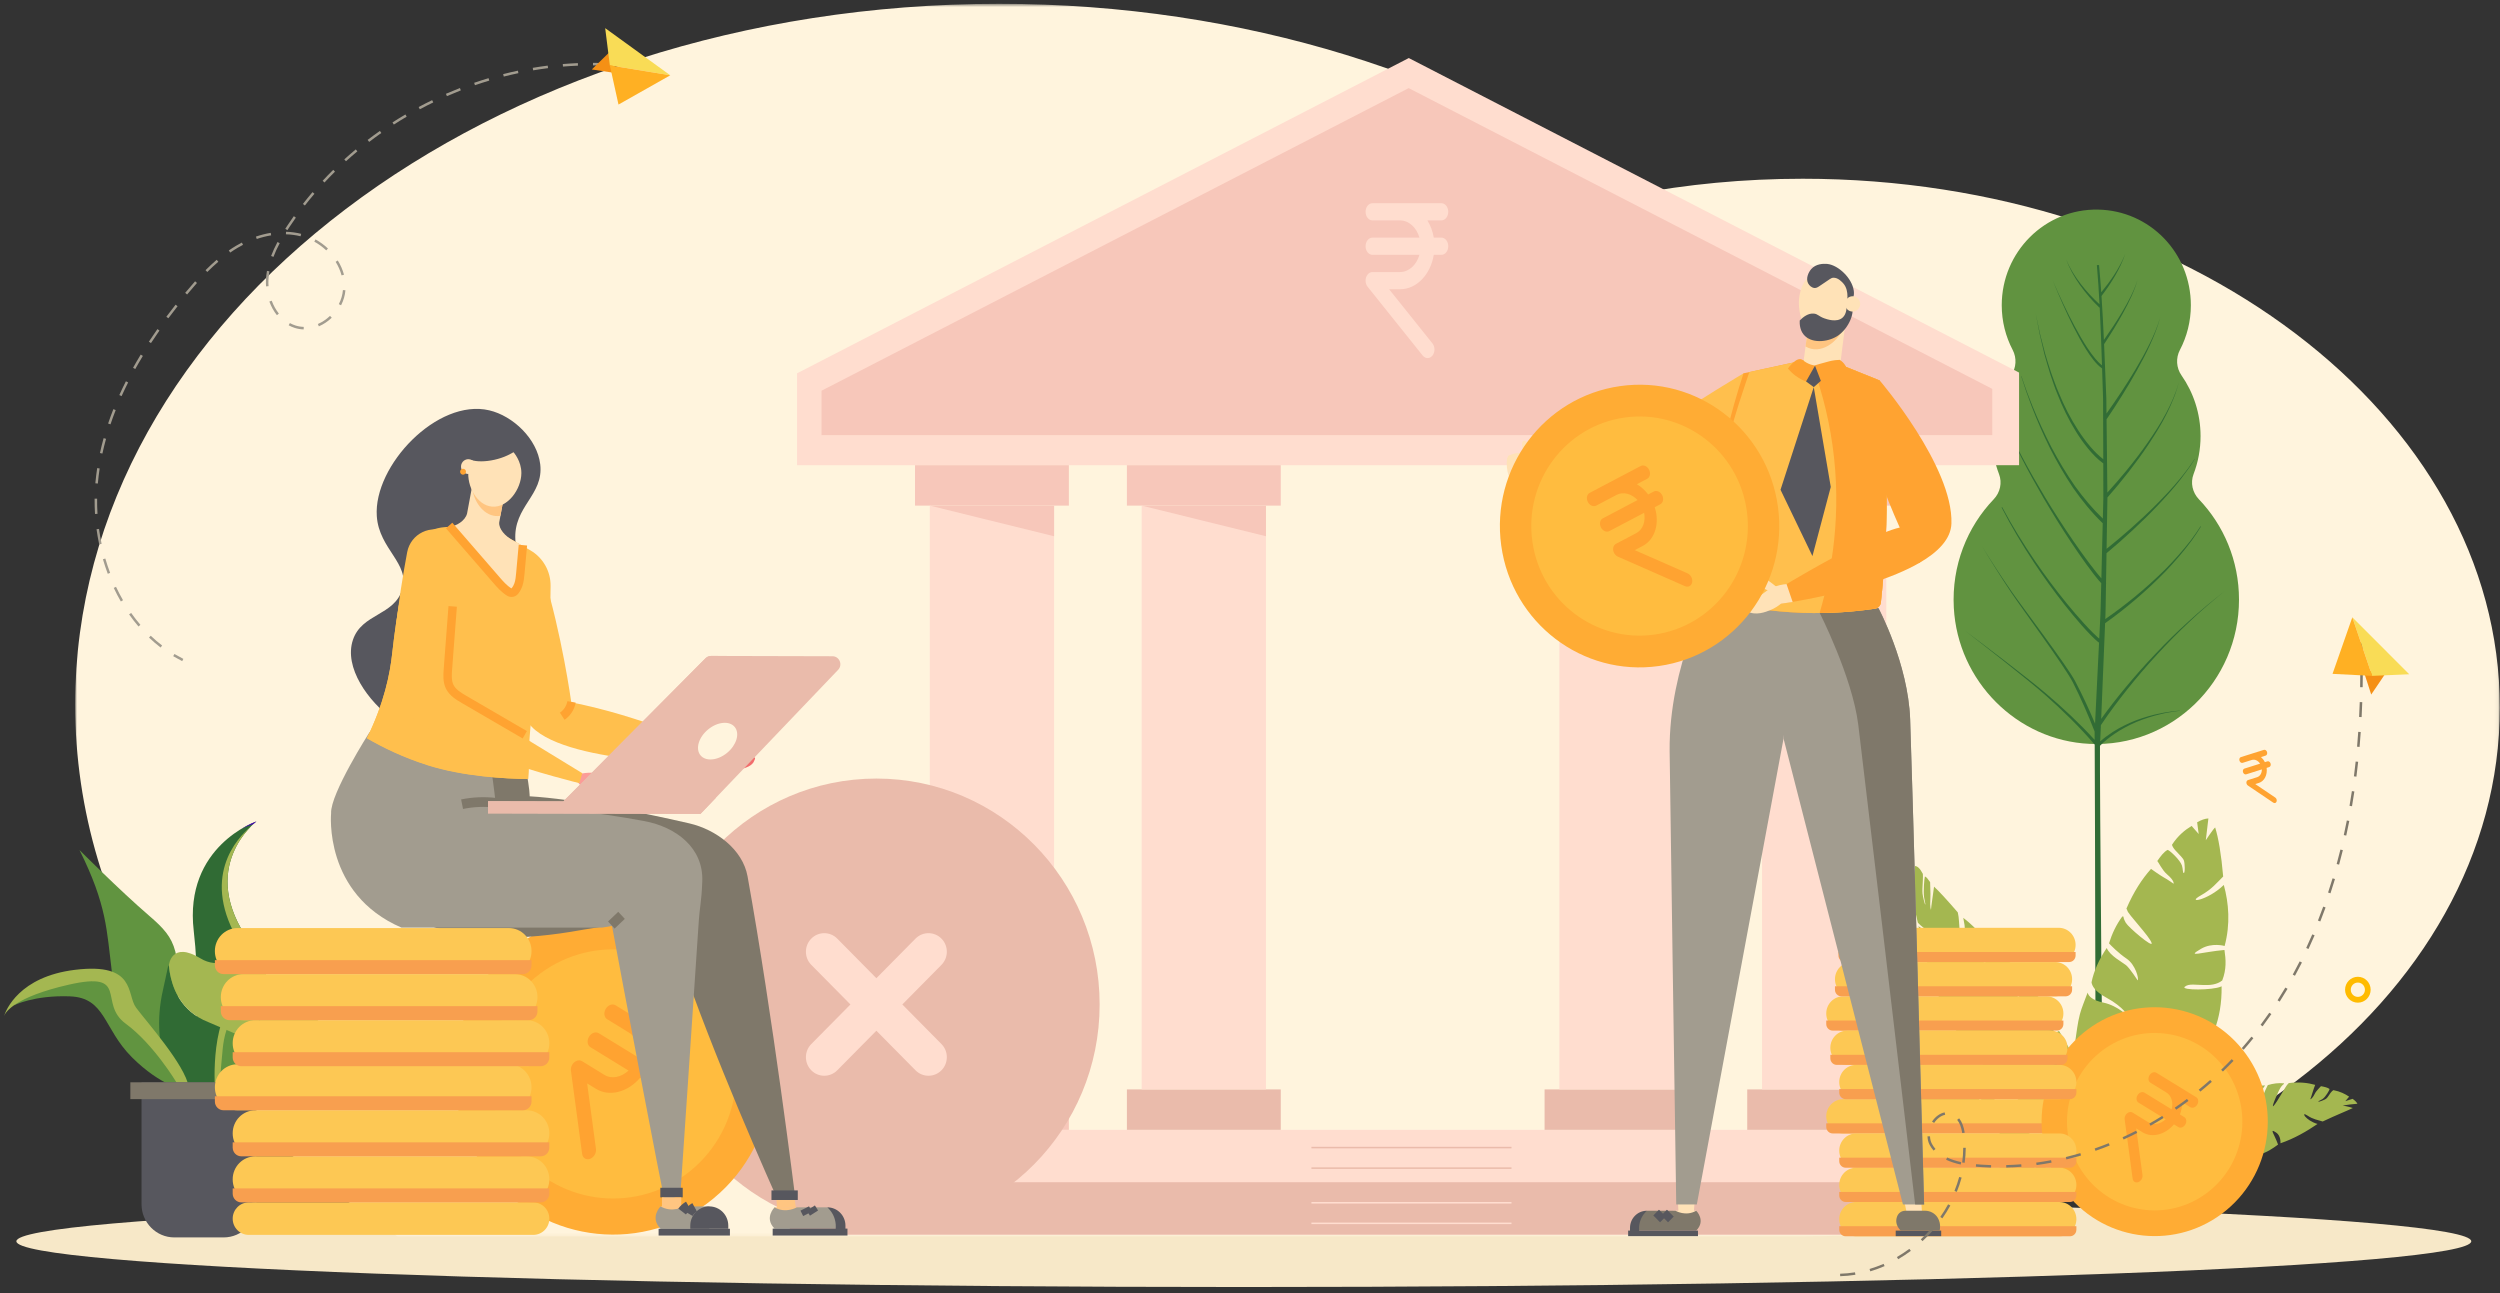 <svg xmlns="http://www.w3.org/2000/svg" xmlns:xlink="http://www.w3.org/1999/xlink" width="665" height="344" viewBox="0 0 665 344">
    <rect x="0" y="0" width="665" height="344" fill="#333333" stroke="none"/>
    <defs>
        <path id="prefix__a" d="M0.995 0.653L645.951 0.653 645.951 328.522 0.995 328.522z"/>
        <path id="prefix__c" d="M3.531 3.373S2.501 2.12.894.061C2.142 2.99 3.531 3.373 3.531 3.373"/>
        <path id="prefix__f" d="M1 0.378L1.534 0.378 1.534 1.39 1 1.39z"/>
        <linearGradient id="prefix__d" x1="59.852%" x2="35.087%" y1="73.915%" y2="21.627%">
            <stop offset="0%" stop-color="#DBEBFF"/>
            <stop offset="100%" stop-color="#FFF"/>
        </linearGradient>
    </defs>
    <g fill="none" fill-rule="evenodd">
        <g>
            <path fill="#F7E8C8" d="M653.356 329.824c0 6.719-146.179 12.163-326.5 12.163S.356 336.543.356 329.824c0-6.717 146.179-12.162 326.5-12.162s326.5 5.445 326.5 12.162" transform="translate(4 .36)"/>
            <g transform="translate(4 .36) translate(15)">
                <mask id="prefix__b" fill="#fff">
                    <use xlink:href="#prefix__a"/>
                </mask>
                <path fill="#FFF4DD" d="M460.482 47.186c-15.585 0-30.718 1.466-45.182 4.212C371.3 19.937 311.998.652 246.754.652 111.024.652.994 84.104.994 187.047c0 56.592 33.255 107.29 85.749 141.475H460.482c102.432 0 185.469-62.979 185.469-140.669 0-77.688-83.037-140.667-185.47-140.667" mask="url(#prefix__b)"/>
            </g>
            <path fill="#619340" d="M580.894 132.436c-1.696-1.773-2.29-4.374-1.408-6.676 1.2-3.136 1.86-6.544 1.86-10.11 0-6.025-1.881-11.605-5.08-16.177-1.377-1.97-1.541-4.593-.421-6.727 1.864-3.553 2.922-7.605 2.922-11.908 0-13.938-10.92-25.197-24.694-25.447-14.101-.253-25.611 11.236-25.611 25.446 0 4.297 1.055 8.344 2.914 11.894 1.12 2.139.968 4.766-.415 6.742-3.197 4.572-5.08 10.152-5.08 16.178 0 3.566.662 6.973 1.862 10.109.879 2.297.295 4.896-1.398 6.665-7.07 7.385-11.234 17.632-10.632 28.857 1.049 19.544 16.785 35.324 36.109 36.223 21.779 1.014 39.75-16.552 39.75-38.364 0-10.378-4.067-19.794-10.678-26.705" transform="translate(4 .36)"/>
            <path fill="#316C35" d="M554.847 192.514c2.141-3.207 4.476-6.33 6.897-9.373 2.54-3.19 5.193-6.3 7.97-9.31 2.764-3.019 5.636-5.954 8.64-8.764 2.968-2.847 6.126-5.507 9.322-8.124-3.245 2.56-6.457 5.169-9.482 7.968-3.062 2.761-5.996 5.652-8.826 8.63-2.84 2.972-5.563 6.044-8.17 9.202-2.185 2.645-4.29 5.34-6.284 8.128l.587-14.294.365-8.875.093-2.29c2.882-2.03 5.615-4.199 8.272-6.461 2.741-2.347 5.37-4.808 7.87-7.382 2.473-2.599 4.797-5.322 6.92-8.183.835-1.171 1.63-2.37 2.376-3.592v-.252c-.806 1.268-1.663 2.509-2.564 3.72-2.179 2.809-4.552 5.472-7.069 8.01-2.545 2.513-5.214 4.908-7.99 7.188-2.506 2.047-5.097 4.019-7.769 5.85l.043-1.046c.06-1.48.058-2.96.09-4.44l.063-3.872c.023-.054.044-.107.051-.16l-.049-.003.132-7.996c2.388-1.976 4.686-4.023 6.945-6.116 2.28-2.128 4.518-4.296 6.653-6.555 2.13-2.261 4.226-4.557 6.122-7 1.344-1.726 2.625-3.5 3.765-5.353v-.117c-1.199 1.854-2.542 3.622-3.948 5.338-1.95 2.392-4.098 4.631-6.276 6.836-2.185 2.201-4.469 4.311-6.793 6.377-2.104 1.859-4.255 3.677-6.449 5.428l.075-4.567.145-8.878-.002-.206c1.953-2.202 3.808-4.46 5.608-6.766 1.897-2.444 3.73-4.936 5.428-7.51 1.695-2.571 3.328-5.186 4.697-7.929 1.37-2.736 2.584-5.56 3.267-8.518-.758 2.942-2.04 5.729-3.474 8.422-1.432 2.7-3.125 5.269-4.877 7.791-1.756 2.521-3.642 4.96-5.593 7.35-1.635 1.993-3.328 3.947-5.069 5.851l-.073-7.365-.139-12.124c1.46-2.131 2.85-4.29 4.208-6.47 1.36-2.185 2.67-4.395 3.915-6.638 1.25-2.24 2.442-4.51 3.498-6.839 1.051-2.325 2.036-4.693 2.63-7.16-.669 2.45-1.723 4.783-2.84 7.072-1.123 2.29-2.38 4.522-3.693 6.72-2.4 4.026-5.007 7.947-7.735 11.775l-.046-4.092c-.208-4.788-.385-9.576-.594-14.362 1.8-2.711 3.495-5.47 5.052-8.305.781-1.418 1.523-2.855 2.187-4.326.658-1.469 1.28-2.964 1.65-4.523-.427 1.547-1.1 3.015-1.808 4.457-.713 1.443-1.505 2.85-2.333 4.238-1.493 2.506-3.114 4.946-4.799 7.335-.175-3.895-.376-7.79-.638-11.682 1.334-1.728 2.53-3.52 3.615-5.38 1.08-1.866 2.031-3.806 2.694-5.833-.773 1.993-1.822 3.87-2.993 5.67-1.036 1.577-2.178 3.099-3.387 4.554-.169-2.415-.356-4.827-.583-7.237h-.58c.3 3.474.523 6.95.71 10.429-1.784-1.62-3.438-3.405-4.919-5.299-1.599-2.055-2.986-4.273-3.97-6.67.875 2.436 2.168 4.726 3.686 6.86 1.527 2.136 3.234 4.144 5.162 5.994l.082-.084c.267 5.145.447 10.294.613 15.444-.65-.503-1.234-1.13-1.776-1.768-.727-.867-1.388-1.792-2.019-2.735-1.256-1.89-2.385-3.863-3.46-5.86-2.14-4.003-4.076-8.11-5.862-12.272 1.68 4.204 3.51 8.356 5.55 12.42 1.027 2.028 2.11 4.033 3.328 5.973.614.967 1.26 1.921 1.983 2.829.657.808 1.37 1.596 2.282 2.23.084 2.644.168 5.285.26 7.926l.054 16.225c-1.223-.934-2.355-2.084-3.377-3.265-1.202-1.413-2.31-2.903-3.31-4.462-2.015-3.11-3.704-6.418-5.104-9.834-.76-1.687-1.334-3.442-1.982-5.172-.6-1.745-1.116-3.518-1.668-5.278l-1.383-5.358-1.155-5.41 1.042 5.434c.402 1.8.85 3.593 1.272 5.39.517 1.774.995 3.562 1.561 5.324.613 1.747 1.152 3.52 1.881 5.23 1.337 3.462 2.967 6.828 4.94 10.017.981 1.598 2.076 3.135 3.274 4.602 1.186 1.416 2.43 2.755 4.012 3.899l.001.401.016 8.87-.133 5.415c-2.722-2.635-5.16-5.534-7.37-8.591-2.308-3.312-4.38-6.774-6.269-10.328-1.854-3.572-3.533-7.226-5.05-10.944-1.074-2.653-2.078-5.335-2.98-8.046h-.07c.852 2.736 1.807 5.442 2.833 8.123 1.448 3.75 3.06 7.444 4.851 11.061 1.827 3.6 3.843 7.117 6.104 10.499 2.324 3.342 4.906 6.533 7.87 9.418l.053-.052-.056 2.318-.305 12.43c-.029-.034-.06-.065-.089-.097-.38-.435-.75-.883-1.116-1.337-.73-.906-1.44-1.832-2.14-2.765-1.399-1.867-2.75-3.768-4.075-5.686-2.645-3.84-5.17-7.757-7.58-11.735-4.192-6.936-8.062-14.062-11.368-21.428h-.065c3.186 7.427 6.943 14.628 11.028 21.644 2.35 4.024 4.813 7.987 7.401 11.878 1.296 1.945 2.62 3.871 3.994 5.77.687.948 1.387 1.891 2.111 2.82.362.465.73.925 1.115 1.38.194.227.39.452.6.675.048.05.103.101.153.152l-.099 4.04c-.044 1.478-.055 2.957-.126 4.436l-.219 4.431-.09 1.849c-.137-.112-.274-.222-.408-.339-.43-.383-.849-.786-1.262-1.195-.826-.82-1.626-1.668-2.412-2.527-1.57-1.722-3.085-3.495-4.558-5.297-2.945-3.61-5.73-7.337-8.36-11.164-3.184-4.647-6.147-9.442-8.79-14.393h-.204c2.573 5.025 5.475 9.9 8.604 14.631 2.57 3.878 5.301 7.659 8.197 11.327 1.45 1.833 2.94 3.637 4.493 5.396.78.879 1.571 1.748 2.396 2.593.414.423.835.84 1.277 1.246.222.203.447.403.694.597.086.068.184.136.28.202l-.293 5.94-.767 15.6c-1.6-3.817-3.34-7.57-5.268-11.245-2.259-4.27-14.092-19.777-16.848-23.77-2.759-3.992-5.41-8.054-7.96-12.173 2.484 4.157 5.07 8.257 7.765 12.294 2.695 4.035 14.232 19.652 16.421 23.943 2.143 4.25 4.061 8.619 5.77 13.041 0 .24.005 1.016.014 2.233-4.042-4.436-8.434-8.516-12.99-12.374-4.865-4.111-16.437-12.915-21.543-16.7 5.021 3.9 16.505 12.815 21.266 17.026 4.695 4.16 9.205 8.54 13.277 13.302.108 13.354.203 103.976.42 122.334l2.17-.068c-.515-19.504-1.282-113.723-1.184-121.95 1.143-1.166 2.472-2.221 3.844-3.163 1.85-1.263 3.855-2.32 5.938-3.218 2.107-.843 4.274-1.575 6.51-2.067 1.105-.298 2.247-.43 3.371-.654.518-.075 1.038-.136 1.558-.195v-.06c-.525.043-1.05.087-1.574.147-1.132.187-2.285.285-3.405.548-2.264.424-4.473 1.091-6.637 1.877-2.14.842-4.216 1.852-6.154 3.083-1.194.77-2.332 1.605-3.397 2.54.042-.845.09-1.69.118-2.536l.074-1.814z" transform="translate(4 .36)"/>
            <path fill="#A4B750" d="M581.498 252.01c2.897-1.696 6.21-.76 6.252-.738 1.561-5.824 1.113-11.373-.216-16.236-4.303 4.19-10.142 5.047-6.137 2.795 3.035-1.705 4.27-3.379 5.967-5.036-.49-5.788-1.283-10.407-2.137-13.057-.71.678-2.485 3.404-2.485 3.404l.691-5.8c-.908.048-1.913.405-2.992 1.026l.412 3.127-1.879-2.157c-1.76 1.054-3.664 2.598-5.228 5.018.094.355.335.863.92 1.503 1.26 1.377 2.017 2.012 2.26 2.714.242.703.343 3.263-.039 3.29-.298.022-.199-1.072-.484-1.967-.467-1.47-3.175-3.999-3.806-4.187-1.02.512-1.899 1.745-2.755 2.96.305.285 1.3 2.444 2.57 3.526 2.071 1.76 1.766 2.525 1.766 2.525s-1.632-1.162-2.53-1.636c-.737-.39-3.25-2.127-3.477-2.315-2.418 2.722-4.566 6-6.542 10.554.097.16.223.478.223.478.09.915 5.998 6.963 6.482 8.684.403 1.43-6.168-4.17-6.866-5.369-.663-1.136-.623-1.643-.623-1.643s-.106-.052-.194-.045c-.042.003-.082.003-.123.002-1.607 2.177-2.738 4.596-3.53 7.145.472.509 2.407 2.533 4.652 4.051 2.421 1.636 3.34 5.376 2.974 5.792 0 0-2.112-3.243-3.106-4.047-.963-.78-4.316-2.514-5.126-4.566-2.102 3.138-3.439 6.16-4.046 9.126.117.882.83 2.404 3.898 4.057 4.794 2.584 6.016 5.19 6.016 5.19s-2.828-3.02-6.775-3.844c-2.909-.605-3.944-1.73-4.178-2.657-.745 2.065-1.609 4.006-2.07 5.798-.626 2.43-.845 4.716-1.178 6.846.274.084.61.178 1.062.265.974.189 2.364.152 3.587.743 1.071.517 2.018 1.243 2.902 1.807 1.654 1.053 2.873 1.94 2.763 2.637-.193.315 1.62-1.047-.583-2.24-1.032-.56-4.952-1.006-6.709-1.363-1.24-.253-2.315-.361-3.234-.39-.95 3.684-.946 6.761-.374 9.364.418-.063.831-.142 1.21-.27.778-.262 1.881-.993 3.156-.654 1.124.297 2 .153 2.86.717 1.608 1.055 2.946 1.824 2.912 2.588-.146.352-.98-1.108-3.307-1.89-1.069-.359-2.422.01-4.06.098-1 .053-1.894.303-2.668.648.103 4.174 1.084 7.401 2.67 9.839 2.646-1.412 6.26-2.743 7.568-2.876 1.425-.144-4.338 3.735-6.435 4.89 1.987 3.871 4.632 5.053 4.776 4.946l2.36-3.058c-1.142 1.436-.86 15.194-.86 15.194l1.394-1.634c-.66-1.752 1.017-16.736 2.185-14.12 1.168 2.615 3.54 4.639 3.54 4.639 2.48-.913 4.684-2.293 6.477-4.438-.233.014-.539.01-.942-.024-2.897-.236-4.554-3.243-5.34-4.176-.788-.93-1.065-4.762.884-.695 1.95 4.066 5.373 3.948 5.373 3.948s.371.217.556.445c3.035-2.11 4.905-5.298 6.557-8.775-.062.024-.124.046-.187.06-1.727.433-4.15-.266-5.8-1.596-1.65-1.33-3.849-1.741-3.849-1.741s5.51-.171 8.08 1.428c1.054.656 2.033.375 2.822-.186 2.378-3.192 3.42-7.05 4.206-11.09-.045-.145-.9-1.312-2.737-1.267-4.74.117-2.66-.096-.019-.268l2.806-.208s.176.004.41.078c.368-.84.643-1.761.71-2.866-4.17.84-10.21-1.46-10.21-1.46 9.367-1.068 8.654.088 10.473.285 1.256-3.327 1.97-7.147 1.901-11.668-.05.026-.105.053-.162.08-2.182 1.016-10.772 1.021-9.642.055 1.13-.968 2.993-.42 6.014-.463 2.26-.032 3.418-.789 3.956-1.213 1.164-2.948.98-5.574.594-8.116-6.089.545-10.466 2.175-6.207-.32M498.755 296.67c-4.92-2.214-9.445-5.107-13.226-7.816-.007-.677 3.66-1.603 3.66-1.603s-3.716.49-5.507.572c-4.781-2.652-8.649-4.55-10.766-5.737.815-.112 3.675-.004 3.666.004-1.734-.548-3.498-1.049-5.29-1.495.305-.382.916-.72 1.77-1.01.875.361 1.745.74 2.608 1.132-.45-.506-.897-1.001-1.343-1.488 1.414-.455 3.274-.829 5.7-.71.269.16.624.439.998.922.805 1.044 4.247 3.398 4.358 3.242.09-.126-.823-.516-1.486-.986-1.09-.784-2.467-2.89-2.45-3.227.69-.278 1.923-.238 3.11-.177.15.236 3.762 4.32 3.76 4.316-.002 0-.543-1.22-.7-1.814-.137-.497-.887-2.303-.976-2.47 2.738-.057 5.756.258 9.522 1.313.096.113.303.31.303.31.623.4 3.882 5.935 5.092 7.032.954.857-1.907-4.914-2.597-5.742-.689-.82-1.063-1.023-1.063-1.024 0 0-.017-.072.006-.11.012-.02.02-.037.029-.057 1.913.213 3.85.774 5.78 1.582.265.458 1.322 2.327 2.014 4.142.744 1.946 1.734 3.366 2.08 3.395-.004-.004-.429-1.75-.825-2.616-.397-.846-1.032-3.294-2.3-4.636 2.565.465 4.825 1.258 6.907 2.391.576.483 1.473 1.561 2.164 3.884 1.09 3.634 1.025 2.636 1.017.285-.014-1.736-.608-2.788-1.19-3.351 1.481.633 2.877 1.145 4.111 1.781 1.671.861 3.187 1.851 4.611 2.698.025.178.052.391.06.663.02.58.242 4.703.242 4.703s.593-4.303.67-4.78c2.495 1.266 4.481 2.685 6.149 4.152-.072.187-.154.363-.266.499-.23.282-.8.513-.668 1.321.116.714-.046 1.096.275 1.795.603 1.309.874 1.67.502.117-.17-.714.176-1.24.348-2.043.106-.49.333-.836.615-1.08 2.736 1.919 4.83 3.777 6.43 5.588-1.052.802-3.19 2.014-3.338 2.637-.15.688 2.372-.75 4.676-1.242 2.606 2.55 3.449 4.317 3.364 4.362-.735.037-1.472.063-2.216.08 7.436 2.492 10.116 10.71 9.596 12.433-.394.094-.486.183-.882.269.587-6.236-8.2-13.067-9.17-11.506 0 0 2.112 3.937 2.114 3.938-.687.963-.499 1.245-2.144 1.35.014-.116.014-.277-.004-.5-.142-1.59-2.313-3.645-2.957-4.449-.65-.789-3.406-2.556-.535.171 2.903 2.689 2.793 4.382 2.783 4.394 0 0 .156.279.325.464-1.642.758-4.123.43-6.84-.263.021-.02.04-.044.054-.069.4-.706-.033-2.27-.933-3.721-.903-1.454-1.07-2.78-1.072-2.78.004 0 .82 6.054.355 6.208-2.548-.219-5.579-1.532-8.736-3.16-.109-.094-.574-3.44-.936-2.179l-.402 1.327s-.011.093.024.249c-.675-.238-1.409-.567-2.264-1.101.176-2.2 1.74-4.93 1.758-4.926-2.869 2.752-2.966 2.977-3.18 4.251-2.684-1.077-8.71-4.968-8.68-4.983 1.083-.547 6.96-4.523 6.09-4.458-.883.06-5.143 1.043-5.59 2.514-.334 1.1-1.404 1.214-1.813 1.257-2.476-.972-4.54-2.434-6.5-3.918 2.353-2.987-.87-.55-.851-.517M601.444 300.894c1.327.861 1.172 2.827 1.159 2.856 3.654-1.237 7.032-3.209 9.859-5.136-3.269-.957-4.59-3.534-2.659-2.224 1.49 1.003 2.721 1.155 4.035 1.565 3.56-1.689 6.437-2.817 8.014-3.576-.596-.259-2.7-.68-2.693-.671 1.284-.212 2.588-.373 3.914-.474-.217-.426-.66-.866-1.281-1.304-.65.188-1.296.394-1.938.616.34-.406.678-.804 1.014-1.195-1.03-.7-2.389-1.403-4.173-1.735-.2.105-.466.31-.75.71-.61.861-.867 1.359-1.254 1.622-.39.256-1.928.887-2.007.715-.063-.138.615-.348 1.11-.682.816-.558 1.866-2.345 1.86-2.675-.502-.395-1.409-.583-2.28-.742-.116.2-1.217 1.142-1.642 2.017-.694 1.417-1.203 1.475-1.202 1.472.002 0 .423-1.083.55-1.63.108-.454.693-2.067.761-2.213-2.01-.558-4.231-.807-7.018-.48-.072.094-.227.246-.227.246-.466.272-2.962 5.033-3.873 5.874-.716.655 1.494-4.407 2.017-5.083.52-.668.798-.795.798-.796 0 0 .014-.068-.003-.11l-.019-.058c-1.41-.147-2.842.041-4.274.468-.204.395-1.015 2.01-1.558 3.64-.582 1.75-2.488 3.513-2.743 3.477.002-.003 1.5-2.187 1.808-2.951.307-.748.818-3.002 1.775-4.068-1.891-.02-3.567.331-5.117 1.045-.433.363-1.112 1.242-1.662 3.365-.87 3.318-2.158 4.865-2.152 4.863.004 0 1.35-2.5 1.4-4.775.042-1.679.498-2.588.936-3.028-1.1.341-2.135.58-3.053.97 1.28-.543-.212.072-3.437 1.764-.021.168-.044.372-.056.63-.024.56.087 1.255-.125 2.079-.189.721-.494 1.45-.726 2.092-.433 1.2-.822 2.119-1.187 2.296-.172.006.495-.814.966-2.34.22-.715.358-1.575.423-2.59.044-.716.027-1.3-.02-1.777-1.856.768-3.342 1.777-4.593 2.892.05.192.106.379.186.53.163.315.577.645.466 1.403-.1.67.012 1.07-.236 1.689-.468 1.155-.817 2.078-1.213 2.297-.185.033.54-.842.843-2.278.136-.659-.106-1.233-.218-2.042-.067-.495-.23-.87-.431-1.16-2.046 1.357-3.619 2.771-4.827 4.231.756.97 1.524 2.436 1.622 3.067.097.695-2.03-1.18-2.631-1.962-1.962 1.99-2.614 3.545-2.553 3.605.54.171 1.082.333 1.626.487-5.506 1.045-7.63 8.512-7.28 10.277.288.161.355.265.644.421-.316-6.147 6.266-11.147 6.95-9.456l-1.626 3.425c.485 1.058.341 1.297 1.548 1.7-.007-.114-.005-.27.013-.483.135-1.513 1.767-3.104 2.255-3.764.491-.645 2.55-1.85.39.264-2.183 2.07-2.134 3.73-2.126 3.743 0 0-.12.24-.249.39 1.192 1.036 3.021 1.175 5.029 1.003-.014-.023-.029-.05-.038-.077-.28-.756.067-2.191.755-3.433.69-1.241.839-2.494.84-2.493-.004-.002.278 2.765-.554 4.56-.341.736-.162 1.151.178 1.386 1.875.257 4.125-.458 6.473-1.452.082-.072.703-.914.577-1.837-.322-2.377-.09-1.39.152-.103l.27 1.36s.007.091-.023.236c.501-.105 1.047-.29 1.684-.65-.715-1.827.182-5.717.168-5.716 1.226 4.383.524 4.434.524 5.43 1.99-.55 4.263-1.596 6.896-3.282-.02-.017-.042-.034-.062-.053-.784-.729-1.552-5.061-.913-4.837.648.221.517 1.355.818 2.86.226 1.127.773 1.436 1.072 1.552 1.837-.487 3.38-1.522 4.846-2.598-1.011-2.842-2.447-4.462-.522-3.2" transform="translate(4 .36)"/>
            <path fill="#A4B750" d="M515.03 259.8s-4.74.541-4.786.165c-1.962-4.118-3.05-9.595-3.928-13.983 1.125.95 2.231 1.108 2.231 1.108s-1.759-1.274-2.401-2.012c-1.159-4.872-2.019-9.033-2.323-11.684.323.218 1.214 1.747 1.209 1.755-.396-1.565-.774-3.133-1.159-4.695.274-.422.626-.626 1.01-.611.091 1.007.199 2.005.324 2.994.047-.933.114-1.884.206-2.852.62.081 1.276.588 2.067 2.105.028.374.039.96-.01 1.815-.1 1.838-.156 2.727-.077 3.46.072.735.629 3.023.744 2.889.082-.104-.207-1.022-.329-1.939-.225-1.476.044-5.012.211-5.506.377 0 .858.745 1.394 1.48-.039.411.157 2.86.064 4.373-.158 2.464.166 2.983.162 2.99-.003.005.158-1.697.312-2.516.114-.652.47-3.366.506-3.658 1.52 1.429 3.404 3.496 6.302 6.838.026.19.109.536.109.536.325.984.473 8.719 1.104 10.269.505 1.453.817-5.892.605-7.388-.226-1.315-.367-1.928-.348-1.944 1.786 1.327 3.612 3.113 5.402 5.199.017.669-.194 7.45.237 7.712.002.013 1.427-4.512.753-6.787 2.851 2.15 6.176 5.718 8.196 8.475.439.903.334 1.713-.037 4.202-.557 3.733 1.059 6.107 1.06 6.13.009.009-1.468-2.79-.443-5.213.7-1.655 1.112-2.76.714-3.764 1.58 1.871 3.129 3.663 4.362 5.449 1.671 2.42 3.031 4.845 4.348 7.12-.082.128-2.555 6.159-2.108 6.84.275.29 1.073-3.88 1.713-4.468.45-.414.885-.663 1.284-.804 2.42 3.944 3.21 5.492 4.385 8.44-.205-.07-1.254 4.755-.841 5.545.256.362 1.223-4.48 1.729-4.076 2.205 4.765 4.164 10.399 4.665 13.024-2.045-1.909-4.728-3.549-5.598-3.731-.906-.28 4.368 4.245 6.061 5.917.946 4.208-.432 5.177-.571 5.04-.977-1.258-1.939-2.487-2.899-3.685 1.604 1.5 6.417 17.4 6.167 17.56-.624-.742-1.229-1.478-1.821-2.207.339-2.233-6.57-19.162-6.468-16.213.225 2.71-1.118 4.627-1.134 4.623-2.312-1.256-4.569-2.895-6.748-5.088.207.027 3.426-2.999 3.607-3.92.198-.93-4.12 3.195-4.216 3.407-3.273-2.182-5.984-5.043-8.711-7.9.065.015.129.03.192.039 1.738.252 6.577-3.605 6.575-3.602.043-.026-7.542 2.322-8.463 1.927-3.324-2.444-5.693-5.306-7.834-8.312-.013-.12 1.036-.115 2.526-.432 1.173-.249 6.17-1.725-.544-.4-.776.127-1.224.225-2.769.075-.612-.576-1.366-1.674-1.805-2.51 3.794-.253 6.998-3.31 6.91-3.333-5.786 2.743-5.776 2.591-7.53 2.488-2.149-2.273-3.796-4.987-5.064-8.489.039.006.078.013.119.018 1.622.198 6.023-1.705 6.023-1.705s-2.331-.368-4.068.411c-1.301.584-2.2.313-2.612.132-1.467-1.958-1.952-4.04-2.45-6.142 3.431-.605 4.507-.98 4.507-.98" transform="translate(4 .36)"/>
            <path fill="#306B34" d="M64.209 218.141s-19.304 6.562-16.678 29.08c2.628 22.519-1.155 49.957-1.155 49.957H57.38s19.602-26.739 5.159-46.773c-14.445-20.035 1.67-32.264 1.67-32.264" transform="translate(4 .36)"/>
            <path fill="#A4B751" d="M62.68 219.544c-3.512 2.933-13.731 13.596-2.718 31.246 13.083 20.97-8.246 46.318-8.246 46.318l-5.283-.36-.057.43H57.38s19.602-26.738 5.158-46.773c-11.592-16.08-3.504-27.125.142-30.86" transform="translate(4 .36)"/>
            <path fill="#4900BC" d="M63.43 218.813c.477-.44.779-.672.779-.672s-1.736.595-4.091 2.025c1.555-.763 2.76-1.18 3.313-1.353" transform="translate(4 .36)"/>
            <path fill="#619440" d="M43.084 272.274c1.03-19.983.234-22.48-7.443-29.079-7.678-6.6-18.497-17.447-18.497-17.447 7.369 14.762 7.22 21.473 8.608 32.335 1.076 8.425 13.585 25.243 19.143 32.364-1.23-2.888-2.324-8.25-1.811-18.173" transform="translate(4 .36)"/>
        </g>
        <g transform="translate(48 290.746)">
            <mask id="prefix__e" fill="#fff">
                <use xlink:href="#prefix__c"/>
            </mask>
            <path fill="url(#prefix__d)" d="M3.531 3.373S2.501 2.12.894.061C2.142 2.99 3.531 3.373 3.531 3.373" mask="url(#prefix__e)"/>
        </g>
        <g>
            <path fill="#306B34" d="M43.35 255.98c-3.832 16.601 4.317 27.758 4.317 27.758H55.7c-.028-5.723.378-11.21 3.04-16.76.142-.294.31-.565.49-.824-1.132-.537-2.392-1.08-3.795-1.625-14.837-5.766-8.254-25.152-12.086-8.55" transform="translate(0 7.36)"/>
            <path fill="#619440" d="M64.18 260.155c-8.155 4.176-5.797 22.07-5.797 22.07l7.664 2.783s-1.376-8.151 3.832-14.513 8.647-3.924 8.647-3.924-6.19-10.591-14.346-6.416M25.073 251.704c-13.693 0-21.352 8.35-21.352 8.35s5.331-2.74 14.867-2.384c9.535.354 8.843 8.55 16.507 16.205 7.665 7.655 14.052 8.749 14.052 8.749s-10.15-14.856-17.589-24.954c-1.309-1.778-.033-5.966-6.485-5.966" transform="translate(0 7.36)"/>
            <g transform="translate(0 7.36) translate(0 262.139)">
                <mask id="prefix__g" fill="#fff">
                    <use xlink:href="#prefix__f"/>
                </mask>
                <path fill="#FAF9FC" d="M1.069.768C1.012.916 1 1 1 1s.022-.083.069-.23" mask="url(#prefix__g)"/>
            </g>
            <path fill="#A4B751" d="M36.177 260.652c-2.555-3.48.098-12.03-16.213-10.04-14.898 1.814-18.4 10.759-18.895 12.296.377-.993 2.76-5.033 17.127-8.32 16.507-3.779 7.762 4.871 15.23 10.34 7.467 5.467 13.56 15.706 13.56 15.706s4.225 7.159 3.24 1.194c-.981-5.965-11.494-17.696-14.05-21.176M86.78 268.108c-7.468-15.41-16.498-14.406-22.502-11.035-8.519 4.782-7.12 24.755-7.12 24.755l1.225.398s.196-3.877.849-10.539c.651-6.66 3.866-16.118 14.283-2.982 10.417 13.134 25.154 15.496 25.154 15.496s-4.422-.683-11.889-16.093" transform="translate(0 7.36)"/>
            <path fill="#A4B751" d="M67.034 248.925c-2.346-1.743-4.728-1.444-6.568-.67-2.323.98-4.94.657-7.086-.655-7.853-4.808-8.454 1.802-8.454 1.802l.212 1.789c.01.012.01.035.01.06.568 3.316 2.407 10.213 10.283 13.279 1.403.548 13.76 5.964 13.76 5.964-1.674-6.86 2.654-17.99-2.157-21.57" transform="translate(0 7.36)"/>
            <path fill="#57575E" d="M46.376 321.794h13.108c4.819 0 8.725-3.952 8.725-8.828v-32.431H37.65v32.431c0 4.876 3.906 8.828 8.725 8.828" transform="translate(0 7.36)"/>
            <path fill="#7F786A" d="M34.671 285.008L71.188 285.008 71.188 280.534 34.671 280.534z" transform="translate(0 7.36)"/>
            <path fill="#FFDDCF" d="M212.01 91.945L212.01 116.384 537.072 116.384 537.072 91.742 374.738 8.079z" transform="translate(0 7.36)"/>
            <path fill="#F7C7BA" d="M218.53 96.569L218.53 108.387 529.949 108.387 529.949 96.084 374.709 16.078z" transform="translate(0 7.36)"/>
            <path fill="#FFDDCF" d="M383.403 51.268c1.012 0 1.833-1.026 1.833-2.29 0-1.263-.821-2.287-1.833-2.287h-18.327c-1.011 0-1.832 1.024-1.832 2.287 0 1.264.821 2.29 1.832 2.29h7.331c2.386 0 4.402 1.918 5.161 4.577h-12.492c-1.011 0-1.832 1.026-1.832 2.29s.821 2.29 1.832 2.29h12.492c-.759 2.659-2.775 4.577-5.161 4.577h-7.331c-.238 0-.476.06-.699.174-.448.234-.807.678-.994 1.24-.187.56-.187 1.19 0 1.75.092.283.228.534.4.746l14.657 18.307c.359.45.829.673 1.298.673.469 0 .938-.223 1.297-.668.715-.893.715-2.343 0-3.236L369.501 69.58h2.906c4.428 0 8.126-3.938 8.976-9.156h2.02c1.012 0 1.833-1.026 1.833-2.29s-.821-2.29-1.833-2.29h-2.02c-.274-1.701-.883-3.24-1.693-4.577h3.713zM213.949 321.05L531.888 321.05 531.888 293.177 213.949 293.177z" transform="translate(0 7.36)"/>
            <path fill="#EABBAB" d="M210.07 321.05L539.011 321.05 539.011 307.113 210.07 307.113z" transform="translate(0 7.36)"/>
            <path fill="#F7C7BA" d="M243.393 293.177L284.321 293.177 284.321 282.425 243.393 282.425zM243.393 127.135L284.321 127.135 284.321 116.385 243.393 116.385z" transform="translate(0 7.36)"/>
            <path fill="#FFDDCF" d="M247.328 282.425L280.385 282.425 280.385 127.135 247.328 127.135z" transform="translate(0 7.36)"/>
            <path fill="#F7C7BA" d="M247.329 127.135L280.386 135.285 280.386 127.135z" transform="translate(0 7.36)"/>
            <path fill="#EABBAB" d="M299.754 293.177L340.682 293.177 340.682 282.425 299.754 282.425z" transform="translate(0 7.36)"/>
            <path fill="#F7C7BA" d="M299.754 127.135L340.682 127.135 340.682 116.385 299.754 116.385z" transform="translate(0 7.36)"/>
            <path fill="#FFDDCF" d="M303.69 282.425L336.747 282.425 336.747 127.135 303.69 127.135z" transform="translate(0 7.36)"/>
            <path fill="#F7C7BA" d="M303.69 127.135L336.747 135.285 336.747 127.135z" transform="translate(0 7.36)"/>
            <path fill="#EABBAB" d="M410.856 293.177L451.784 293.177 451.784 282.425 410.856 282.425z" transform="translate(0 7.36)"/>
            <path fill="#F7C7BA" d="M410.856 127.135L451.784 127.135 451.784 116.385 410.856 116.385z" transform="translate(0 7.36)"/>
            <path fill="#FFDDCF" d="M414.792 282.425L447.849 282.425 447.849 127.135 414.792 127.135z" transform="translate(0 7.36)"/>
            <path fill="#F7C7BA" d="M414.792 127.135L447.849 135.285 447.849 127.135z" transform="translate(0 7.36)"/>
            <path fill="#EABBAB" d="M464.761 293.177L505.689 293.177 505.689 282.425 464.761 282.425z" transform="translate(0 7.36)"/>
            <path fill="#F7C7BA" d="M464.761 127.135L505.689 127.135 505.689 116.385 464.761 116.385z" transform="translate(0 7.36)"/>
            <path fill="#FFDDCF" d="M468.697 282.425L501.754 282.425 501.754 127.135 468.697 127.135z" transform="translate(0 7.36)"/>
            <path fill="#F7C7BA" d="M468.696 127.135L501.753 135.285 501.753 127.135z" transform="translate(0 7.36)"/>
            <path fill="#EABBAB" d="M348.841 298.1L402.057 298.1 402.057 297.693 348.841 297.693zM348.841 303.567L402.057 303.567 402.057 303.16 348.841 303.16z" transform="translate(0 7.36)"/>
            <path fill="#FFDDCF" d="M348.841 312.783L402.057 312.783 402.057 312.377 348.841 312.377zM348.841 318.252L402.057 318.252 402.057 317.845 348.841 317.845z" transform="translate(0 7.36)"/>
            <path fill="#EABBAB" d="M233.115 199.736c32.8 0 59.39 26.903 59.39 60.091 0 33.187-26.59 60.091-59.39 60.091s-59.39-26.904-59.39-60.09c0-33.189 26.59-60.092 59.39-60.092" transform="translate(0 7.36)"/>
            <path fill="#FFDDCF" d="M240.018 259.827l10.41-10.533c1.906-1.928 1.906-5.056 0-6.984-1.906-1.93-4.996-1.93-6.902 0l-10.41 10.532-10.41-10.532c-1.907-1.93-4.997-1.93-6.903 0-1.907 1.928-1.907 5.056 0 6.984l10.41 10.533-10.41 10.532c-1.907 1.928-1.907 5.056 0 6.984 1.906 1.93 4.996 1.93 6.903 0l10.41-10.531 10.41 10.531c1.906 1.93 4.996 1.93 6.902 0 1.906-1.928 1.906-5.056 0-6.984l-10.41-10.532z" transform="translate(0 7.36)"/>
            <path fill="#FFAC34" d="M189.78 311.436c18.083-14.916 20.793-41.84 6.05-60.137-14.74-18.297-41.35-21.039-59.434-6.123-18.084 14.915-20.793 41.839-6.052 60.136 14.742 18.297 41.352 21.039 59.436 6.124" transform="translate(0 7.36)"/>
            <path fill="#FFBC3F" d="M183.78 303.989c14.018-11.564 16.118-32.435 4.69-46.62-11.427-14.183-32.055-16.307-46.074-4.745-14.019 11.561-16.119 32.434-4.692 46.618 11.428 14.184 32.057 16.31 46.075 4.747" transform="translate(0 7.36)"/>
            <path fill="#FFA331" d="M176.378 272.889c.821.503 1.987.08 2.602-.945.615-1.025.448-2.268-.373-2.772l-8.925-5.48-5.95-3.652c-.82-.504-1.986-.081-2.6.944-.616 1.026-.449 2.267.372 2.771l5.95 3.654c1.936 1.189 2.64 3.75 1.96 6.287l-10.139-6.225c-.82-.504-1.986-.082-2.6.944-.616 1.026-.449 2.267.372 2.77l10.138 6.226c-1.91 1.781-4.48 2.334-6.417 1.145l-5.95-3.654c-.193-.118-.416-.19-.652-.207-.477-.034-.985.147-1.41.512-.424.359-.732.872-.852 1.418-.064.277-.076.549-.039.806l2.984 22.163c.073.543.345.96.726 1.193.381.234.87.285 1.378.104 1.015-.368 1.721-1.547 1.576-2.627l-2.349-17.44 2.36 1.447c3.593 2.207 8.511.854 11.742-2.957l1.64 1.005c.82.505 1.986.081 2.601-.944.615-1.026.448-2.267-.374-2.771l-1.639-1.007c.606-1.519.861-3.07.855-4.559l3.013 1.85z" transform="translate(0 7.36)"/>
            <path fill="#FFC581" d="M206.006 315.411L212.579 315.411 212.579 313.792 206.006 313.792z" transform="translate(0 7.36)"/>
            <path fill="#A29C8F" d="M206.034 313.792s-2.851 2.777 0 5.661h16.969c.08-.34.44-2.007-.543-3.655-.794-1.329-1.988-1.853-2.381-2.006h-8.127s-2.941 1.743-5.918 0" transform="translate(0 7.36)"/>
            <path fill="#57575E" d="M205.531 321.297L225.426 321.297 225.426 319.453 205.531 319.453zM220.08 313.792c2.657 0 4.811 2.18 4.811 4.87v.791h-2.599c.054-.59.061-1.507-.25-2.555-.487-1.64-1.474-2.662-1.963-3.106" transform="translate(0 7.36)"/>
            <path fill="#FFC581" d="M211.278 310.753L211.68 313.793 206.702 313.959 206.43 310.562z" transform="translate(0 7.36)"/>
            <path fill="#57575E" d="M215.447 316.011L214.605 314.661 216.763 313.284 217.604 314.632z" transform="translate(0 7.36)"/>
            <path fill="#57575E" d="M213.636 316.107L212.926 314.67 215.208 313.515 215.918 314.952z" transform="translate(0 7.36)"/>
            <path fill="#7F786A" d="M211.492 310.866s-5.96-48.078-12.642-85.116c-1.297-7.19-8.418-12.454-15.461-14.087-12.436-2.884-30.774-6.53-42.495-7.207 0 0-.052-9.914-7.447-23.552l-30.991 4.956s-8.916 16.676-8.657 21.807c0 0-4.341 44.236 61.01 32.327l22.462-3.704c7.87 25.9 22.62 59.801 29.184 74.576h5.037z" transform="translate(0 7.36)"/>
            <path fill="#57575E" d="M205.21 311.837L212.209 311.837 212.209 309.286 205.21 309.286z" transform="translate(0 7.36)"/>
            <path fill="#F26D6D" d="M187.344 195.612l1.078.074c.399.029.799.056 1.192.133.846 1.17 2.344 1.903 3.775 1.985.584.034 1.168-.038 1.748-.11.235-.03.449-.09.792-.17.638-.145 1.164-.285 1.339-.332.965-.271 2.905-.816 3.364-2.202.045-.134.42-.74.085-.867-2.244-.838-5.314-1.556-7.36-1.786-.034-.546.109-1.063.536-1.401.264-.208.582-.331.879-.488.298-.156.59-.361.735-.667.144-.304.087-.728-.201-.903-.32-.194-.726-.006-1.05.179l-1.652.947c-.492.282-.994.572-1.377.994-.19.208-.358.455-.616.563-.227.097-.484.069-.728.04l-1.92-.227c-.21 1.398-.41 2.84-.62 4.238" transform="translate(0 7.36)"/>
            <path fill="#FFBF4D" d="M131.96 148.368s1.656 23.105 7.993 35.55c6.054 11.888 47.669 11.857 47.669 11.857l.655-4.554s-17.832-8.155-36.318-11.757c0 0-2.504-18.293-7.467-34.097-.904-2.878-4.406-3.905-6.691-1.963l-5.84 4.964z" transform="translate(0 7.36)"/>
            <path fill="#FFA331" d="M150.17 184.108l-1.233-1.889c1.031-.69 1.774-1.838 1.987-3.07l2.205.389c-.317 1.835-1.423 3.543-2.959 4.57" transform="translate(0 7.36)"/>
            <path fill="#A29C8F" d="M171.381 211.045c-12.219-2.31-28.869-4.166-39.524-4.748 0 0-1.848-16.91-4.205-24.058l-29.367 5.186s-10.47 16.408-10.212 21.53c0 0-2.104 21.46 18.72 30.43h53.341l2.66-.438.08.439c2.386 13.083 12.935 68.217 14.174 74.007l3.97-3.623s3.828-56.158 4.738-70.384c.44-6.866.806-6.06 1.049-12.323.342-8.825-6.844-14.395-15.424-16.018" transform="translate(0 7.36)"/>
            <path fill="#57575E" d="M104.612 184.045c-6.679-4.826-13.194-13.867-10.734-21.196 2.365-7.046 10.977-6.414 13.111-13.392 2.129-6.959-6.16-10.673-6.76-19.508-.915-13.459 16.118-31.397 29.914-28.161 6.315 1.48 12.758 7.59 13.559 14.354.979 8.257-7.196 11.158-6.611 20.204.59 9.135 9.243 11.233 8.219 17.76-1.276 8.13-14.625 7.895-16.78 16.755-1.947 8.006 7.657 13.51 4.779 17.497-3.182 4.406-18.698 2.911-28.697-4.313" transform="translate(0 7.36)"/>
            <path fill="#FFBF4D" d="M140.484 199.854c0-18.703 3.31-32.273 5.5-40.37.48-1.767.389-5.805.473-10.909.064-3.95-2.016-7.618-5.413-9.565l-12.148-6.965-10.63.813c-2.487.191-4.86 1.172-6.732 2.84l-.043.04c-4.34 3.898-7.155 30.633-7.155 30.633-.57 5.41-2.123 13.242-6.728 22.59 4.21 2.452 9.629 5.103 16.192 7.186 9.344 2.966 20.616 3.659 26.684 3.707" transform="translate(0 7.36)"/>
            <path fill="#FFE2B7" d="M124.238 129.249l1.642-8.833 8.736 1.314-1.824 9.868c-.158 1.821 1.713 3.663 3.285 4.565l2.841 1.628c.058 5.327-.26 12.087-2.508 12.63-1.334.323-2.793-1.678-5.027-4.445-2.622-3.246-6.55-7.84-11.939-13.207 1.96-.151 4.292-1.597 4.794-3.52" transform="translate(0 7.36)"/>
            <path fill="#FFC581" d="M131.845 129.9c.432.037.856.015 1.27-.056l1.502-8.113-8.737-1.316-.323 1.741c.368 3.715 2.882 7.452 6.288 7.745" transform="translate(0 7.36)"/>
            <path fill="#FFE2B7" d="M136.414 112.716c.267.29 2.282 2.553 2.27 5.761-.016 4.262-3.605 9.282-7.795 8.924-4.008-.344-6.783-5.46-6.277-9.695.45-3.752 3.57-7.597 7.036-7.557 2.436.027 4.216 1.967 4.766 2.567" transform="translate(0 7.36)"/>
            <path fill="#57575E" d="M140.074 109.096c.38 2.083-4.625 4.463-5.118 4.693-4.255 1.985-10.258 2.21-11.299-.057-.766-1.667 1.251-4.46 3.221-5.875 4.791-3.44 12.748-1.215 13.196 1.239" transform="translate(0 7.36)"/>
            <path fill="#FFC581" d="M175.716 315.322L182.161 315.322 182.161 313.545 175.716 313.545z" transform="translate(0 7.36)"/>
            <path fill="#FFBF4D" d="M113.79 196.217c9.343 2.966 20.625 3.589 26.693 3.638.521-5.269 0-6.586-.965-10.465-3.578-2.322-19.687-8.705-22.337-10.15-3.15-1.72 1.557-14.924-.849-16.986-1.86-1.594-5.163-10.124-10.237-8.61-1.134 6.756-1.77 12.797-1.77 12.797-.57 5.41-2.123 13.241-6.728 22.59 4.21 2.452 9.63 5.103 16.193 7.186" transform="translate(0 7.36)"/>
            <path fill="#57575E" d="M175.644 311.137L181.604 311.137 181.604 308.586 175.644 308.586z" transform="translate(0 7.36)"/>
            <path fill="#A29C8F" d="M175.715 313.545s-2.995 2.917 0 5.948h12.956v-5.948h-6.738s-3.09 1.83-6.218 0" transform="translate(0 7.36)"/>
            <path fill="#57575E" d="M183.615 319.493h10.11v-.832c0-2.825-2.263-5.116-5.055-5.116s-5.055 2.291-5.055 5.116v.832z" transform="translate(0 7.36)"/>
            <path fill="#57575E" d="M175.188 321.297L194.158 321.297 194.158 319.492 175.188 319.492z" transform="translate(0 7.36)"/>
            <path fill="#FFC581" d="M176.082 313.702L181.221 313.702 181.221 311.138 176.082 311.138z" transform="translate(0 7.36)"/>
            <path fill="#57575E" d="M184.23 316.082l-2.206-1.298c.511-.89 1.251-1.622 2.14-2.119l1.234 2.258c-.478.268-.893.68-1.168 1.159" transform="translate(0 7.36)"/>
            <path fill="#57575E" d="M182.452 315.687l-2.03-1.566c.557-.738 1.27-1.377 2.063-1.844l1.284 2.23c-.505.3-.962.706-1.317 1.18" transform="translate(0 7.36)"/>
            <path fill="#FFE2B7" d="M122.64 116.536c.12-1.08 1.082-1.859 2.149-1.738 1.068.12 1.837 1.093 1.719 2.174-.12 1.08-1.081 1.86-2.15 1.738-1.067-.12-1.836-1.093-1.717-2.174" transform="translate(0 7.36)"/>
            <path fill="#FFA331" d="M123.945 118.232c.062-.433-.234-.833-.661-.897-.427-.062-.824.238-.886.669-.062.433.234.835.661.897.428.063.824-.236.886-.67" transform="translate(0 7.36)"/>
            <path fill="#7F786A" d="M163.484 239.644L161.738 237.761 164.453 235.182 166.201 237.063z" transform="translate(0 7.36)"/>
            <path fill="#FFA331" d="M136.074 151.431c-.403 0-.812-.106-1.182-.33-1.498-.901-2.698-2.285-3.663-3.397l-12.6-14.528 1.682-1.494 12.6 14.528c.906 1.043 1.932 2.226 3.126 2.945.379-.415.622-.87.792-1.355.296-.841.383-1.81.468-2.745l.683-7.512 2.229.208-.683 7.51c-.093 1.025-.198 2.188-.587 3.297-.248.704-.6 1.365-1.05 1.964-.443.593-1.122.91-1.815.91" transform="translate(0 7.36)"/>
            <path fill="#7F786A" d="M123.165 207.82l-.507-2.53c3.09-.633 6.242-.765 9.369-.388l-.301 2.563c-2.857-.342-5.737-.223-8.561.355" transform="translate(0 7.36)"/>
            <path fill="#FB9C98" d="M154.025 201.135c-.54-.657-.413-1.912.548-2.709.61-.12 1.496-.252 2.567-.249 3.145.008 5.477 1.163 7.024 1.95.825.42 1.878 1.03 3.023 1.897.593.45.196 1.408-.537 1.295l-11.05-1.683c-.079.01-1.054.131-1.575-.501" transform="translate(0 7.36)"/>
            <path fill="#FFBF4D" d="M119.056 134.361c-4.382-2.41-9.818.22-10.749 5.176-2.076 11.056-5.35 31.867-2.316 39.78 4.218 10.998 48.112 21.644 48.112 21.644l.785-2.65-36.75-22.454s5.994-38.638 1.066-41.413l-.148-.083" transform="translate(0 7.36)"/>
            <path fill="#FFA331" d="M139.035 189.074l-16.165-9.417c-1.394-.81-3.302-1.922-4.243-3.823-.865-1.75-.716-3.718-.596-5.299l1.267-16.682 2.231.174-1.267 16.682c-.103 1.37-.22 2.922.367 4.111.591 1.195 1.87 2.008 3.358 2.876l16.165 9.416-1.117 1.962z" transform="translate(0 7.36)"/>
            <path fill="#EABBAB" d="M129.817 205.753l20.037.053 37.817-38.068c.396-.399.933-.622 1.491-.621l32.271.084c1.857.005 2.8 2.262 1.509 3.613l-36.619 38.33-56.514-.147.008-3.244z" transform="translate(0 7.36)"/>
            <path fill="#EABBAB" d="M186.323 209.143l-56.515-.146.01-3.244 20.036.051 37.817-38.067c.396-.397.932-.62 1.491-.62l1.78.005-.574 37.787-4.045 4.234z" transform="translate(0 7.36)"/>
            <path fill="#FFF4DD" d="M188.385 186.652c2.528-2.063 5.695-2.334 7.075-.604s.449 4.805-2.078 6.87c-2.528 2.063-5.695 2.334-7.075.604s-.45-4.805 2.078-6.87" transform="translate(0 7.36)"/>
            <path fill="#FDC854" d="M66.168 312.476h75.682c2.36 0 4.273 1.935 4.273 4.323 0 2.388-1.914 4.323-4.273 4.323H66.168c-2.36 0-4.272-1.935-4.272-4.323 0-2.388 1.912-4.323 4.272-4.323" transform="translate(0 7.36)"/>
            <path fill="#FDC854" d="M67.928 300.225h72.163c3.33 0 6.032 2.733 6.032 6.103v.045c0 3.37-2.701 6.103-6.032 6.103H67.928c-3.332 0-6.032-2.733-6.032-6.103v-.045c0-3.37 2.7-6.103 6.032-6.103" transform="translate(0 7.36)"/>
            <path fill="#F89F4F" d="M64.199 312.476h79.62c1.273 0 2.304-1.043 2.304-2.33v-1.4H61.896v1.4c0 1.287 1.03 2.33 2.303 2.33" transform="translate(0 7.36)"/>
            <path fill="#FDC854" d="M67.928 287.975h72.163c3.33 0 6.032 2.733 6.032 6.103v.043c0 3.372-2.701 6.104-6.032 6.104H67.928c-3.332 0-6.032-2.732-6.032-6.104v-.043c0-3.37 2.7-6.103 6.032-6.103" transform="translate(0 7.36)"/>
            <path fill="#F89F4F" d="M64.199 300.225h79.62c1.273 0 2.304-1.043 2.304-2.33v-1.398H61.896v1.398c0 1.287 1.03 2.33 2.303 2.33" transform="translate(0 7.36)"/>
            <path fill="#FDC854" d="M63.19 275.724h72.163c3.331 0 6.032 2.732 6.032 6.104v.043c0 3.371-2.7 6.103-6.032 6.103H63.19c-3.332 0-6.032-2.732-6.032-6.103v-.043c0-3.372 2.7-6.104 6.032-6.104" transform="translate(0 7.36)"/>
            <path fill="#F89F4F" d="M59.461 287.975h79.621c1.272 0 2.303-1.043 2.303-2.33v-1.399H57.158v1.399c0 1.287 1.031 2.33 2.303 2.33" transform="translate(0 7.36)"/>
            <path fill="#FDC854" d="M67.928 264.007h72.163c3.33 0 6.032 2.732 6.032 6.103v.043c0 3.37-2.701 6.104-6.032 6.104H67.928c-3.332 0-6.032-2.733-6.032-6.104v-.043c0-3.371 2.7-6.103 6.032-6.103" transform="translate(0 7.36)"/>
            <path fill="#F89F4F" d="M64.199 276.257h79.62c1.273 0 2.304-1.043 2.304-2.331v-1.397H61.896v1.397c0 1.288 1.03 2.331 2.303 2.331" transform="translate(0 7.36)"/>
            <path fill="#FDC854" d="M64.77 251.755h72.162c3.331 0 6.032 2.733 6.032 6.104v.044c0 3.37-2.7 6.103-6.032 6.103H64.77c-3.332 0-6.032-2.733-6.032-6.103v-.043c0-3.372 2.7-6.105 6.032-6.105" transform="translate(0 7.36)"/>
            <path fill="#F89F4F" d="M61.04 264.007h79.621c1.272 0 2.303-1.043 2.303-2.331v-1.399H58.737v1.399c0 1.288 1.031 2.33 2.303 2.33" transform="translate(0 7.36)"/>
            <path fill="#FDC854" d="M63.19 239.505h72.163c3.331 0 6.032 2.733 6.032 6.103v.044c0 3.371-2.7 6.103-6.032 6.103H63.19c-3.332 0-6.032-2.732-6.032-6.103v-.044c0-3.37 2.7-6.103 6.032-6.103" transform="translate(0 7.36)"/>
            <path fill="#F89F4F" d="M59.461 251.755h79.621c1.272 0 2.303-1.042 2.303-2.33v-1.398H57.158v1.398c0 1.288 1.031 2.33 2.303 2.33" transform="translate(0 7.36)"/>
            <path fill="#FDC854" d="M490.286 285.02h54.075c2.487 0 4.504 2.04 4.504 4.557v.005c0 2.516-2.017 4.557-4.504 4.557h-54.075c-2.488 0-4.504-2.041-4.504-4.557v-.005c0-2.517 2.017-4.558 4.504-4.558" transform="translate(0 7.36)"/>
            <path fill="#F89F4F" d="M485.782 292.394c0 .964.77 1.745 1.723 1.745h59.636c.952 0 1.724-.781 1.724-1.745v-.939h-63.083v.94z" transform="translate(0 7.36)"/>
            <path fill="#FDC854" d="M490.286 257.665h54.075c2.487 0 4.504 2.041 4.504 4.557v.004c0 2.518-2.017 4.558-4.504 4.558h-54.075c-2.488 0-4.504-2.04-4.504-4.558v-.004c0-2.516 2.016-4.557 4.504-4.557" transform="translate(0 7.36)"/>
            <path fill="#F89F4F" d="M485.782 265.04c0 .964.77 1.744 1.723 1.744h59.636c.952 0 1.724-.78 1.724-1.744v-.939h-63.083v.94z" transform="translate(0 7.36)"/>
            <path fill="#FFAC34" d="M592.155 314.599c12.879-10.622 14.808-29.797 4.31-42.827-10.498-13.03-29.449-14.982-42.327-4.36-12.879 10.621-14.808 29.796-4.31 42.826 10.499 13.03 29.45 14.983 42.327 4.36" transform="translate(0 7.36)"/>
            <path fill="#FFBC3F" d="M587.883 309.295c9.982-8.235 11.478-23.098 3.34-33.2-8.137-10.101-22.828-11.614-32.811-3.379-9.985 8.233-11.48 23.097-3.343 33.198 8.14 10.102 22.83 11.616 32.814 3.38" transform="translate(0 7.36)"/>
            <path fill="#FFA331" d="M582.611 287.147c.585.359 1.416.058 1.854-.673.438-.73.318-1.614-.267-1.973l-6.356-3.903-4.236-2.601c-.585-.36-1.414-.059-1.852.672-.438.731-.32 1.615.264 1.974l4.238 2.602c1.379.846 1.88 2.67 1.396 4.476l-7.22-4.432c-.586-.36-1.416-.058-1.854.673-.438.73-.318 1.613.267 1.974l7.22 4.432c-1.362 1.268-3.192 1.662-4.57.815l-4.237-2.602c-.139-.085-.297-.135-.466-.148-.339-.024-.7.106-1.004.365-.302.257-.52.621-.606 1.01-.046.197-.054.391-.028.573l2.125 15.784c.053.388.246.683.518.85.27.166.62.204.981.074.722-.263 1.226-1.102 1.122-1.872l-1.673-12.42 1.68 1.032c2.56 1.57 6.063.608 8.363-2.107l1.168.716c.585.36 1.414.06 1.852-.672.439-.73.32-1.613-.265-1.973l-1.168-.717c.432-1.081.614-2.186.609-3.247l2.145 1.318z" transform="translate(0 7.36)"/>
            <path fill="#FDC854" d="M493.74 312.374h54.075c2.488 0 4.504 2.041 4.504 4.558v.004c0 2.516-2.016 4.557-4.504 4.557H493.74c-2.487 0-4.503-2.041-4.503-4.557v-.004c0-2.517 2.016-4.558 4.503-4.558" transform="translate(0 7.36)"/>
            <path fill="#F89F4F" d="M489.237 319.75c0 .962.771 1.743 1.723 1.743h59.636c.952 0 1.724-.781 1.724-1.743v-.94h-63.083v.94z" transform="translate(0 7.36)"/>
            <path fill="#FDC854" d="M493.74 303.256h54.075c2.488 0 4.504 2.04 4.504 4.558v.004c0 2.516-2.016 4.557-4.504 4.557H493.74c-2.487 0-4.503-2.041-4.503-4.557v-.004c0-2.518 2.016-4.558 4.503-4.558" transform="translate(0 7.36)"/>
            <path fill="#F89F4F" d="M489.237 310.632c0 .962.771 1.743 1.723 1.743h59.636c.952 0 1.724-.781 1.724-1.743v-.94h-63.083v.94z" transform="translate(0 7.36)"/>
            <path fill="#FDC854" d="M493.74 294.138h54.075c2.488 0 4.504 2.04 4.504 4.557v.005c0 2.516-2.016 4.557-4.504 4.557H493.74c-2.487 0-4.503-2.041-4.503-4.557v-.005c0-2.517 2.016-4.557 4.503-4.557" transform="translate(0 7.36)"/>
            <path fill="#F89F4F" d="M489.237 301.513c0 .963.771 1.744 1.723 1.744h59.636c.952 0 1.724-.781 1.724-1.744v-.94h-63.083v.94z" transform="translate(0 7.36)"/>
            <path fill="#FDC854" d="M493.74 275.901h54.075c2.488 0 4.504 2.041 4.504 4.557v.006c0 2.516-2.016 4.556-4.504 4.556H493.74c-2.487 0-4.503-2.04-4.503-4.556v-.006c0-2.516 2.016-4.557 4.503-4.557" transform="translate(0 7.36)"/>
            <path fill="#F89F4F" d="M489.237 283.276c0 .964.771 1.744 1.723 1.744h59.636c.952 0 1.724-.78 1.724-1.744v-.939h-63.083v.94z" transform="translate(0 7.36)"/>
            <path fill="#FDC854" d="M491.375 266.783h54.075c2.488 0 4.504 2.041 4.504 4.557v.005c0 2.517-2.016 4.557-4.504 4.557h-54.075c-2.487 0-4.504-2.04-4.504-4.558v-.004c0-2.516 2.017-4.557 4.504-4.557" transform="translate(0 7.36)"/>
            <path fill="#F89F4F" d="M486.871 274.158c0 .964.771 1.744 1.723 1.744h59.637c.952 0 1.723-.78 1.723-1.744v-.939h-63.083v.94z" transform="translate(0 7.36)"/>
            <path fill="#FDC854" d="M492.603 248.547h54.075c2.488 0 4.504 2.04 4.504 4.557v.004c0 2.517-2.016 4.557-4.504 4.557h-54.075c-2.487 0-4.503-2.04-4.503-4.557v-.004c0-2.516 2.016-4.557 4.503-4.557" transform="translate(0 7.36)"/>
            <path fill="#F89F4F" d="M488.1 255.922c0 .962.77 1.744 1.723 1.744h59.636c.952 0 1.724-.782 1.724-1.744v-.939H488.1v.94z" transform="translate(0 7.36)"/>
            <path fill="#FDC854" d="M493.53 239.43h54.075c2.487 0 4.504 2.04 4.504 4.556v.004c0 2.517-2.017 4.557-4.504 4.557H493.53c-2.487 0-4.504-2.04-4.504-4.557v-.004c0-2.516 2.017-4.557 4.504-4.557" transform="translate(0 7.36)"/>
            <path fill="#F89F4F" d="M489.026 246.804c0 .962.771 1.743 1.723 1.743h59.637c.951 0 1.723-.78 1.723-1.743v-.939h-63.083v.94z" transform="translate(0 7.36)"/>
            <path fill="#FFE2B7" d="M445.081 316.208L451.22 316.208 451.22 314.697 445.081 314.697z" transform="translate(0 7.36)"/>
            <path fill="#7F786A" d="M451.193 314.696s2.663 2.593 0 5.287h-15.846c-.075-.319-.411-1.875.507-3.413.742-1.242 1.857-1.73 2.224-1.874h7.589s2.747 1.626 5.526 0" transform="translate(0 7.36)"/>
            <path fill="#57575E" d="M433.084 321.46L451.663 321.46 451.663 319.983 433.084 319.983zM438.077 314.696c-2.482 0-4.494 2.036-4.494 4.546v.741h2.427c-.05-.552-.057-1.407.234-2.387.455-1.53 1.376-2.486 1.833-2.9" transform="translate(0 7.36)"/>
            <path fill="#FFE2B7" d="M446.296 311.858L446.473 314.932 450.569 314.853 450.823 311.679z" transform="translate(0 7.36)"/>
            <path fill="#A29C8F" d="M445.88 313.032h5.474l23.07-123.93-.827-34.531-18.54-4.836s-11.179 19.71-10.935 42.764c.108 10.174 1.443 99.516 1.757 120.533" transform="translate(0 7.36)"/>
            <path fill="#57575E" d="M504.257 321.453L516.358 321.453 516.358 319.983 504.257 319.983z" transform="translate(0 7.36)"/>
            <path fill="#FFE2B7" d="M506.478 311.876L507.124 314.932 511.221 314.852 511.025 311.679z" transform="translate(0 7.36)"/>
            <path fill="#7F786A" d="M512.061 314.696c1.353 0 2.643.672 3.354 1.836l.022.038c.92 1.538.583 3.095.507 3.413h-10.357c-1.382-1.397-1.33-2.77-.96-3.764.342-.918 1.215-1.523 2.185-1.523h5.25z" transform="translate(0 7.36)"/>
            <path fill="#A29C8F" d="M511.82 313.032c-.563-20.269-3.257-116.791-3.72-129.089-.557-14.842-8.425-29.533-8.425-29.533-5.228.515-23.259.466-28.824 0-.45 5.93 1.342 16.906 1.505 23.942.142 6.164 1.48 5.469 2.067 10.75l31.76 123.93h5.637z" transform="translate(0 7.36)"/>
            <path fill="#7F786A" d="M511.82 313.032c-.563-20.269-3.257-116.791-3.72-129.089-.557-14.842-8.425-29.533-8.425-29.533-2.599.256-8.358.373-14.178.368l-1.548.712s8.763 17.208 10.351 29.936c1.193 9.569 10.554 88.848 15.127 127.606h2.393z" transform="translate(0 7.36)"/>
            <path fill="#57575E" d="M441.578 317.774L439.776 315.952 441.286 314.424 443.087 316.247z" transform="translate(0 7.36)"/>
            <path fill="#57575E" d="M443.698 317.774L441.896 315.952 443.406 314.424 445.208 316.247z" transform="translate(0 7.36)"/>
            <path fill="#FFE2B7" d="M415.46 117.573l-3.388.15s-3.988 2.973-9.04-.598c-5.051-3.57.96-4.024.96-4.024l10.77-.473.699 4.945z" transform="translate(0 7.36)"/>
            <path fill="#FFE2B7" d="M409.41 113.761c-2.765-3.514-3.792-4.059-4.2-3.836-.56.306-.571 2.418.79 3.562.952.802 2.319.914 3.41.274" transform="translate(0 7.36)"/>
            <path fill="#FFBF4D" d="M463.79 91.946s-11.528 6.814-20.522 12.956c-5.985 4.086-13.105 6.09-20.32 5.796-.944-.038-1.906-.065-2.883-.078-9.054-.12-7.645.707-14.036 2.06l-1.265 5.118s30.532 7.013 52.898-3.113c22.365-10.128 6.129-22.739 6.129-22.739" transform="translate(0 7.36)"/>
            <path fill="#FFA331" d="M457.114 152.464c-2.17-.55-3.657-2.563-3.55-4.825.542-11.416 2.07-24.375 5.352-38.365 1.448-6.17 3.099-11.953 4.859-17.333l20.465-4.448 15.774 6.363c1.093 9.147 1.835 19.484 1.836 30.817 0 10.276-.608 19.729-1.532 28.207-.094.86-.75 1.549-1.598 1.675-5.44.813-11.921 1.347-19.206 1.098-8.673-.297-16.237-1.626-22.4-3.19" transform="translate(0 7.36)"/>
            <path fill="#FFBF4D" d="M457.114 152.464c-2.17-.55-3.657-2.563-3.55-4.825.542-11.416 3.047-24.32 6.329-38.31 1.448-6.17 3.669-12.344 5.429-17.725l18.918-4.11 15.774 6.362c1.093 9.147 1.835 19.484 1.836 30.817 0 10.276-.608 19.729-1.532 28.206-.094.862-.75 1.55-1.598 1.676-5.44.813-11.921 1.347-19.206 1.098-8.674-.297-16.237-1.626-22.4-3.19" transform="translate(0 7.36)"/>
            <path fill="#FFA331" d="M500.517 134.607c1.864-.775 3.52-1.355 4.812-1.638 0 0-9.575-20.94-8.54-28.195 1.034-7.255 3.225-10.917 3.225-10.917s19.546 22.86 19.068 38.03c-.13 4.156-3.593 7.636-8.553 10.5-3.659-1.765-7.248-4.722-10.012-7.78" transform="translate(0 7.36)"/>
            <path fill="#FFA331" d="M498.72 154.556c.847-.127 1.503-.816 1.597-1.677.925-8.477 1.534-17.93 1.533-28.206 0-11.332-.743-21.67-1.837-30.816l-15.773-6.364-2.785.605c2.516 6.492 4.765 14.216 6.002 23.038 2.522 17.988-.154 33.475-3.447 44.574 5.473-.048 10.417-.514 14.71-1.154" transform="translate(0 7.36)"/>
            <path fill="#FFA331" d="M480.74 152.034c-1.58.305-2.962.551-4.073.739l-.532.089c-1.527.252-2.415.374-2.415.374l.5-1.742.999-3.485s9.956-5.992 18.933-10.46l.624-.31c.83-.408 1.65-.802 2.45-1.175 1.53-.714 2.989-1.351 4.315-1.871 2.009 1.46 3.983 3.203 5.987 4.974 1.172 1.035 2.24 2.074 3.212 3.096-7.494 4.392-18.523 7.35-26.595 9.077-1.208.258-2.35.49-3.404.694" transform="translate(0 7.36)"/>
            <path fill="#57575E" d="M482.462 95.612L486.983 122.168 482.108 140.56 473.619 122.918z" transform="translate(0 7.36)"/>
            <path fill="#FFE2B7" d="M491.027 77.442L489.463 89.904 479.374 91.505 481.522 75.49z" transform="translate(0 7.36)"/>
            <path fill="#FFC581" d="M481.522 75.49l9.505 1.953-.11.878c-1.023 4.161-5.16 8-9.074 7.116-.564-.127-1.087-.347-1.57-.639l1.25-9.308z" transform="translate(0 7.36)"/>
            <path fill="#FFE2B7" d="M482.393 65.304c-2.851 1.575-3.475 4.686-3.676 5.692-.827 4.13.776 10.311 4.975 11.276 3.944.904 8.32-3.22 9.184-7.621.623-3.177-.385-7.517-3.764-9.338-1.913-1.031-4.528-1.221-6.72-.01" transform="translate(0 7.36)"/>
            <path fill="#57575E" d="M491.157 73.717c.04.456.166 2.377-1.056 3.436-1.541 1.337-4.174.4-4.84.163-1.483-.528-1.688-1.14-2.74-1.258-1.52-.17-2.884.908-3.794 1.837-.045.862.01 2.459 1.034 3.727 1.965 2.435 6.216 2.075 8.809.504 3.44-2.086 4.994-6.93 3.853-8.101-.304-.312-.794-.356-1.266-.308M491.157 73.717c.082-.311.915-3.68-.825-5.67-.34-.387-1.474-1.667-2.78-1.525-.411.045-.622.207-3.341 2.064-.662.452-1.02.688-1.526.664-.766-.038-1.43-.66-1.735-1.261-.648-1.273.079-2.888.815-3.748 1.256-1.466 3.282-1.466 4.09-1.41 0 0 .149.01.293.027 2.847.34 6.504 3.745 6.96 7.13.103.757.013 1.272-.115 1.656-.401 1.208-1.416 1.843-1.836 2.073" transform="translate(0 7.36)"/>
            <path fill="#FFE2B7" d="M494.773 73.872c.214-1.105-.5-2.177-1.593-2.393-1.093-.217-2.153.504-2.366 1.611-.214 1.105.5 2.178 1.592 2.394 1.094.217 2.153-.505 2.367-1.612" transform="translate(0 7.36)"/>
            <path fill="#FFA331" d="M476.618 89.437c.67-.635 1.422-1.345 2.289-1.264.587.055.71.415 1.635.94.818.463 1.578.658 2.078.749.036.393.073 1.363-.457 2.41-.558 1.104-1.416 1.648-1.753 1.838-.77-.287-1.788-.763-2.85-1.561-.861-.646-1.504-1.321-1.966-1.882.205-.316.535-.768 1.024-1.23M490.534 89.392c-.41-.515-.85-.84-1.157-1.032-.367.006-.788.03-1.251.087-.658.082-1.153.202-1.503.289-1.628.406-3.638 1.014-4.003 1.126.132.636.35 1.415.722 2.264.32.735.68 1.343 1.01 1.826.812-.618 1.94-1.354 3.388-1.967 1.379-.586 2.63-.883 3.605-1.04-.111-.372-.338-.959-.811-1.553" transform="translate(0 7.36)"/>
            <path fill="#57575E" d="M482.789 89.904L484.352 93.952 482.462 95.613 480.41 94.11z" transform="translate(0 7.36)"/>
            <path fill="#FFE2B7" d="M472.839 148.994c-3.226-2.693-4.277-2.993-4.61-2.708-.458.394-.06 2.341 1.413 3.128 1.033.55 2.315.385 3.197-.42M401.444 113.74c.651-.279 1.998.895 2.372 2.292.541 2.025-1.094 4.027-1.845 3.892-1.148-.208-1.703-5.681-.527-6.184" transform="translate(0 7.36)"/>
            <path fill="#FFE2B7" d="M476.85 152.773l-3.13.463c-.603.5-1.543 1.176-2.817 1.692-1.189.482-3.95 1.603-6.188.284-1.567-.921-2.648-2.906-2.16-3.65.521-.794 2.33.579 4.911-.24 1.627-.515 1.798-1.344 3.8-2.282 1.554-.731 2.99-.956 3.953-1.03.531 1.473 1.098 3.289 1.63 4.763" transform="translate(0 7.36)"/>
            <path fill="#FFAC34" d="M472.926 127.383C470.094 106.82 451.322 92.472 431 95.337c-20.323 2.866-34.504 21.858-31.672 42.422 2.831 20.564 21.603 34.911 41.927 32.046 20.323-2.866 34.504-21.859 31.672-42.422" transform="translate(0 7.36)"/>
            <path fill="#FFBC3F" d="M464.654 128.55c-2.195-15.942-16.747-27.063-32.502-24.844-15.755 2.222-26.748 16.945-24.552 32.887 2.195 15.94 16.746 27.063 32.502 24.843 15.755-2.222 26.747-16.946 24.552-32.887" transform="translate(0 7.36)"/>
            <path fill="#FFA331" d="M438.166 119.988c.749-.395.967-1.474.485-2.41-.481-.937-1.48-1.375-2.23-.981l-8.144 4.289-5.43 2.86c-.75.394-.966 1.473-.485 2.41.48.936 1.48 1.374 2.23.98l5.429-2.86c1.768-.93 3.992-.295 5.567 1.38l-9.252 4.871c-.75.395-.967 1.474-.485 2.41.48.936 1.48 1.375 2.229.982l9.253-4.873c.45 2.265-.312 4.473-2.08 5.404l-5.43 2.858c-.175.093-.33.231-.451.403-.242.347-.34.816-.263 1.306.074.487.315.954.666 1.295.176.175.372.309.58.397l17.832 7.843c.437.193.87.175 1.218-.007.347-.183.609-.532.706-1.001.189-.94-.363-2.015-1.233-2.397l-14.033-6.172 2.153-1.133c3.28-1.728 4.519-6.086 3.16-10.284l1.496-.789c.75-.394.967-1.474.486-2.41-.482-.935-1.48-1.375-2.23-.98l-1.496.788c-.852-1.154-1.89-2.056-2.998-2.73l2.75-1.449z" transform="translate(0 7.36)"/>
            <path fill="#A29C8F" d="M165.717 10.419l.062-.673c1.331.124 2.676.282 4 .468l-.092.67c-1.313-.185-2.649-.341-3.97-.465zm-7.98-.388l.001-.676c1.343.005 2.697.04 4.024.105l-.032.676c-1.317-.065-2.66-.099-3.994-.105zm-7.985.319l-.055-.674c1.335-.112 2.686-.195 4.017-.248l.026.675c-1.32.053-2.663.135-3.988.247zm-7.929 1l-.11-.666c1.32-.225 2.66-.422 3.981-.59l.083.672c-1.313.166-2.643.362-3.954.584zm-7.82 1.66l-.164-.657c1.3-.332 2.62-.64 3.92-.916l.137.662c-1.292.274-2.602.58-3.894.91zm-7.665 2.295l-.215-.642c1.263-.434 2.553-.85 3.834-1.232l.19.648c-1.272.38-2.554.792-3.809 1.226zm-7.458 2.905l-.266-.62c1.227-.535 2.48-1.053 3.726-1.539l.24.63c-1.237.483-2.482.998-3.7 1.53zm-7.208 3.497l-.313-.598c1.181-.632 2.39-1.25 3.593-1.832l.29.609c-1.196.58-2.397 1.193-3.57 1.821zm-6.91 4.067l-.359-.571c1.125-.725 2.282-1.438 3.437-2.117l.336.585c-1.147.676-2.296 1.382-3.415 2.103zm-6.565 4.615l-.403-.539c1.065-.816 2.161-1.62 3.257-2.39l.382.555c-1.089.765-2.177 1.564-3.236 2.374zm-6.167 5.143l-.447-.502c.99-.898 2.017-1.791 3.052-2.655l.425.522c-1.028.857-2.048 1.744-3.03 2.635zm-5.719 5.648l-.487-.463c.912-.98 1.86-1.958 2.82-2.906l.467.485c-.953.94-1.895 1.91-2.8 2.884zm-5.214 6.124l-.525-.42c.823-1.057 1.684-2.114 2.56-3.14l.506.44c-.869 1.02-1.724 2.07-2.54 3.12zM86.78 59.24c-.96-.905-2.03-1.688-3.177-2.32l.32-.593c1.193.658 2.311 1.474 3.313 2.417l-.456.496zm-10.336-5.373l-.56-.367c.193-.304.39-.606.588-.905.545-.825 1.111-1.652 1.683-2.457l.543.393c-.567.8-1.129 1.621-1.67 2.44-.197.297-.392.596-.584.896zm-.387 1.1l.018-.677c1.388.039 2.746.222 4.038.547l-.16.656c-1.246-.312-2.557-.49-3.896-.526zm14.797 10.924c-.33-1.242-.86-2.456-1.574-3.606l.565-.36c.75 1.207 1.306 2.482 1.654 3.79l-.645.176zM68.29 56.214l-.213-.642c1.308-.444 2.634-.78 3.941-.993l.107.666c-1.27.21-2.562.536-3.835.969zm3.826 4.516c.452-1.203 1.008-2.419 1.7-3.72l.588.32c-.678 1.274-1.222 2.466-1.663 3.641l-.625-.24zM90.13 73.538c.616-1.21.983-2.47 1.088-3.742l.666.057c-.113 1.363-.503 2.706-1.16 3.994l-.594-.31zM61.235 59.822l-.377-.56c.665-.46 1.345-.894 2.02-1.293.476-.281.967-.552 1.46-.805l.302.603c-.48.247-.96.512-1.425.786-.662.39-1.328.817-1.98 1.269zm9.532 8.995c-.044-.58-.053-1.163-.027-1.732.036-.786.126-1.59.27-2.394l.657.12c-.138.773-.225 1.549-.259 2.305-.024.542-.016 1.097.026 1.648l-.667.053zm14.05 10.63l-.263-.622c1.173-.508 2.26-1.233 3.233-2.159l.458.492c-1.03.981-2.183 1.75-3.428 2.29zm-29.676-14.46l-.47-.48c.996-.998 1.997-1.928 2.973-2.762l.432.516c-.964.824-1.95 1.74-2.935 2.726zm18.513 11.49c-.832-1.05-1.507-2.269-2.005-3.617l.626-.237c.473 1.282 1.113 2.437 1.901 3.433l-.522.422zm3.137 2.697l.318-.595c.476.261.975.476 1.482.639.71.229 1.45.354 2.202.372l-.017.676c-.815-.02-1.619-.156-2.388-.404-.547-.175-1.084-.407-1.597-.688zm-27.02-8.202l-.513-.436c.952-1.149 1.814-2.155 2.635-3.075l.497.452c-.816.916-1.673 1.915-2.62 3.059zm-4.99 6.33l-.534-.408c.793-1.064 1.622-2.144 2.465-3.213l.523.422c-.84 1.064-1.665 2.14-2.455 3.199zm-4.628 6.604l-.557-.374c.726-1.11 1.492-2.239 2.275-3.355l.545.39c-.779 1.112-1.54 2.235-2.263 3.339zm-4.76 6.565c.298-.538.603-1.073.911-1.608.37-.637.746-1.271 1.128-1.9l.57.353c-.38.627-.754 1.256-1.12 1.89-.308.53-.61 1.063-.908 1.596l-.582-.33zm-3.655 7.256c.547-1.216 1.137-2.45 1.75-3.668l.596.308c-.609 1.208-1.195 2.433-1.739 3.641l-.607-.281zm-2.98 7.569c.425-1.266.896-2.552 1.397-3.823l.62.251c-.496 1.259-.963 2.535-1.385 3.79l-.633-.218zm-2.17 7.847c.282-1.31.61-2.641.975-3.956l.643.183c-.36 1.302-.685 2.62-.966 3.918l-.653-.145zm-1.226 8.057l.034-.376c.113-1.213.266-2.447.453-3.672l.66.104c-.185 1.21-.335 2.432-.448 3.632l-.034.373-.665-.06zm-.092 8.16c-.085-1.358-.12-2.731-.107-4.081l.67.007c-.016 1.335.02 2.69.104 4.031l-.667.044zm1.11 8.083c-.283-1.324-.519-2.676-.703-4.022l.662-.092c.182 1.328.415 2.665.693 3.971l-.653.143zm2.286 7.827c-.474-1.259-.909-2.56-1.29-3.869l.64-.192c.377 1.292.806 2.578 1.275 3.821l-.625.24zm3.48 7.37c-.67-1.158-1.307-2.374-1.89-3.613l.603-.29c.575 1.22 1.202 2.419 1.864 3.56l-.577.343zm4.692 6.647c-.87-1.014-1.71-2.096-2.498-3.216l.544-.392c.776 1.102 1.603 2.167 2.46 3.163l-.506.445zm5.88 5.595c-1.06-.816-2.098-1.704-3.084-2.643l.46-.493c.967.923 1.986 1.797 3.028 2.599l-.404.537zm3.627 2.46l-.276-.165.341-.582.273.164c.683.404 1.384.789 2.082 1.142l-.298.604c-.71-.358-1.426-.75-2.122-1.162z" transform="translate(0 7.36)"/>
            <path fill="#F59015" d="M162.312 6.33L157.423 11.12 162.838 11.934 163.926 9.22z" transform="translate(0 7.36)"/>
            <path fill="#F9DC56" d="M178.29 12.668L160.978 0.122 162.221 10.033z" transform="translate(0 7.36)"/>
            <path fill="#FFB023" d="M178.29 12.668L164.519 20.452 162.221 10.033z" transform="translate(0 7.36)"/>
            <path fill="#FB0" d="M627.19 254.003c-1.037 0-1.881.855-1.881 1.906 0 1.05.844 1.904 1.882 1.904 1.038 0 1.882-.854 1.882-1.904 0-1.05-.844-1.906-1.882-1.906m0 5.349c-1.876 0-3.403-1.544-3.403-3.443 0-1.9 1.527-3.445 3.403-3.445 1.877 0 3.404 1.545 3.404 3.445 0 1.899-1.527 3.443-3.404 3.443" transform="translate(0 7.36)"/>
            <path fill="#FFA331" d="M602.66 193.63c.336-.105.505-.534.375-.956-.129-.42-.509-.677-.846-.57l-3.669 1.155-2.446.771c-.337.106-.506.535-.376.956.13.422.51.678.846.57l2.446-.77c.796-.25 1.666.178 2.192.985l-4.168 1.314c-.337.107-.506.534-.376.956.13.422.51.678.846.571l4.168-1.313c.02.967-.455 1.82-1.252 2.07l-2.446.771c-.079.025-.152.07-.215.13-.125.126-.2.312-.204.52-.005.205.06.417.18.583.06.086.13.155.21.207l6.77 4.568c.166.112.345.138.502.088.156-.05.29-.174.364-.359.147-.373-.002-.857-.332-1.08l-5.328-3.595.97-.305c1.477-.465 2.307-2.168 2.054-4l.674-.211c.338-.106.506-.535.376-.957-.129-.421-.508-.677-.846-.57l-.674.212c-.266-.54-.628-.989-1.035-1.35l1.24-.39z" transform="translate(0 7.36)"/>
            <path fill="#7F786A" d="M627.522 183.353c.062-1.205.113-2.413.156-3.619l.012-.343.67.023-.011.344c-.043 1.211-.095 2.42-.157 3.63l-.67-.035zm.317-11.89l.672.004c-.006 1.325-.02 2.65-.045 3.974l-.672-.013c.025-1.322.04-2.643.045-3.965zm-.857 19.798c.114-1.315.216-2.632.306-3.95l.67.045c-.091 1.322-.192 2.643-.307 3.964l-.67-.059zm.783-27.73l.67-.013c.03 1.323.052 2.649.065 3.972l-.672.006c-.013-1.322-.034-2.643-.063-3.966zm-1.621 35.614c.167-1.31.319-2.623.459-3.935l.668.068c-.14 1.319-.293 2.635-.461 3.951l-.666-.084zm-1.172 7.842c.224-1.302.433-2.608.629-3.914l.664.098c-.196 1.31-.407 2.62-.632 3.928l-.661-.112zm-1.525 7.78c.283-1.283.554-2.589.807-3.88l.66.125c-.254 1.298-.527 2.608-.81 3.896l-.657-.141zm-1.894 7.696c.344-1.258.678-2.548.995-3.836l.653.156c-.318 1.294-.655 2.59-1 3.852l-.648-.172zm-2.284 7.59c.41-1.243.812-2.514 1.192-3.778l.644.188c-.382 1.27-.785 2.547-1.198 3.796l-.638-.205zm-2.695 7.457c.479-1.216.95-2.464 1.4-3.71l.632.224c-.452 1.25-.925 2.504-1.406 3.727l-.626-.241zm-3.126 7.289c.553-1.19 1.098-2.408 1.618-3.622l.619.258c-.523 1.22-1.071 2.445-1.627 3.64l-.61-.276zm-3.577 7.081c.629-1.15 1.25-2.332 1.845-3.513l.6.297c-.598 1.187-1.222 2.375-1.855 3.531l-.59-.315zm-4.043 6.833c.706-1.104 1.405-2.241 2.08-3.382l.58.334c-.678 1.148-1.382 2.291-2.091 3.401l-.57-.353zm-4.517 6.535c.785-1.05 1.565-2.137 2.318-3.226l.555.373c-.758 1.097-1.542 2.19-2.332 3.247l-.541-.394zm-4.996 6.19c.467-.535.929-1.073 1.383-1.616.396-.475.788-.95 1.175-1.431l.526.412c-.39.483-.784.963-1.183 1.44-.457.547-.921 1.09-1.392 1.627l-.51-.432zm-5.49 5.763c.952-.92 1.896-1.87 2.806-2.825l.49.453c-.917.962-1.868 1.92-2.826 2.845l-.47-.473zm-5.958 5.292c1.028-.84 2.049-1.709 3.034-2.585l.45.493c-.992.881-2.02 1.756-3.055 2.602l-.43-.51zm-6.382 4.787c1.092-.75 2.183-1.533 3.242-2.327l.407.527c-1.067.8-2.165 1.589-3.265 2.343l-.384-.543zm-6.77 4.236c1.149-.652 2.304-1.341 3.432-2.046l.36.558c-1.136.712-2.298 1.404-3.455 2.061l-.336-.573zm-7.115 3.637c1.202-.55 2.413-1.134 3.599-1.741l.31.589c-1.195.61-2.415 1.2-3.627 1.752l-.282-.6zm-7.422 2.984c1.25-.436 2.51-.91 3.746-1.407l.255.614c-1.244.5-2.515.977-3.776 1.417l-.225-.624zm-7.677 2.27c1.285-.312 2.586-.662 3.867-1.042l.194.635c-1.292.382-2.603.735-3.898 1.05l-.163-.643zm-7.87 1.493c1.317-.18 2.647-.397 3.956-.646l.128.65c-1.32.252-2.662.471-3.99.652l-.093-.656zm-7.985.655c1.316-.036 2.663-.11 4.003-.218l.057.659c-1.353.11-2.712.184-4.04.22l-.02-.66zm-8.07.424l.058-.657c1.144.098 2.313.169 3.474.212l.528.017-.018.662-.534-.018c-1.172-.044-2.352-.116-3.507-.216zm-3.64-1.119c.182-1.302.276-2.611.283-3.912l.672.005c-.007 1.33-.105 2.668-.29 3.998l-.665-.09zm-1.327-11.34l.528-.407c.734.922 1.219 2.174 1.483 3.828l-.663.1c-.246-1.537-.686-2.69-1.348-3.521zm-.723 18.91c.497-1.223.92-2.476 1.26-3.724l.648.172c-.346 1.273-.778 2.552-1.284 3.8l-.624-.247zm-2.23-8.3l.29-.596c1.067.507 2.326.92 3.743 1.227l-.143.647c-1.468-.318-2.777-.748-3.89-1.278zm-1.538 15.212c.753-1.077 1.453-2.206 2.079-3.352l.592.315c-.638 1.167-1.351 2.317-2.118 3.415l-.553-.378zm-2.201-25.365c.884-1.317 2.11-2.208 3.366-2.445l.127.65c-1.08.203-2.148.991-2.932 2.162l-.561-.367zm-1.205 3.933l.67-.013c.017.729.188 1.4.507 1.994.262.489.583.952.953 1.374l-.508.432c-.403-.46-.753-.964-1.04-1.497-.367-.688-.564-1.458-.582-2.29zM510.93 322.3c.966-.896 1.893-1.852 2.755-2.842l.509.432c-.877 1.007-1.82 1.98-2.804 2.892l-.46-.482zm-6.357 4.72c1.133-.661 2.246-1.398 3.309-2.188l.406.53c-1.084.804-2.218 1.554-3.372 2.228l-.343-.57zm-7.271 3.167c1.259-.376 2.513-.836 3.73-1.367l.274.604c-1.243.542-2.524 1.013-3.808 1.395l-.196-.632zm-7.836 1.262c1.313-.034 2.645-.16 3.96-.373l.11.654c-1.345.216-2.707.346-4.05.381l-.02-.662z" transform="translate(0 7.36)"/>
            <path fill="#F59015" d="M634.586 171.709L630.742 177.391 629.037 172.129 631.498 170.586z" transform="translate(0 7.36)"/>
            <path fill="#F9DC56" d="M625.718 156.841L640.858 171.994 630.994 172.423z" transform="translate(0 7.36)"/>
            <path fill="#FFB023" d="M625.718 156.841L620.455 171.886 630.994 172.423z" transform="translate(0 7.36)"/>
        </g>
    </g>
</svg>
